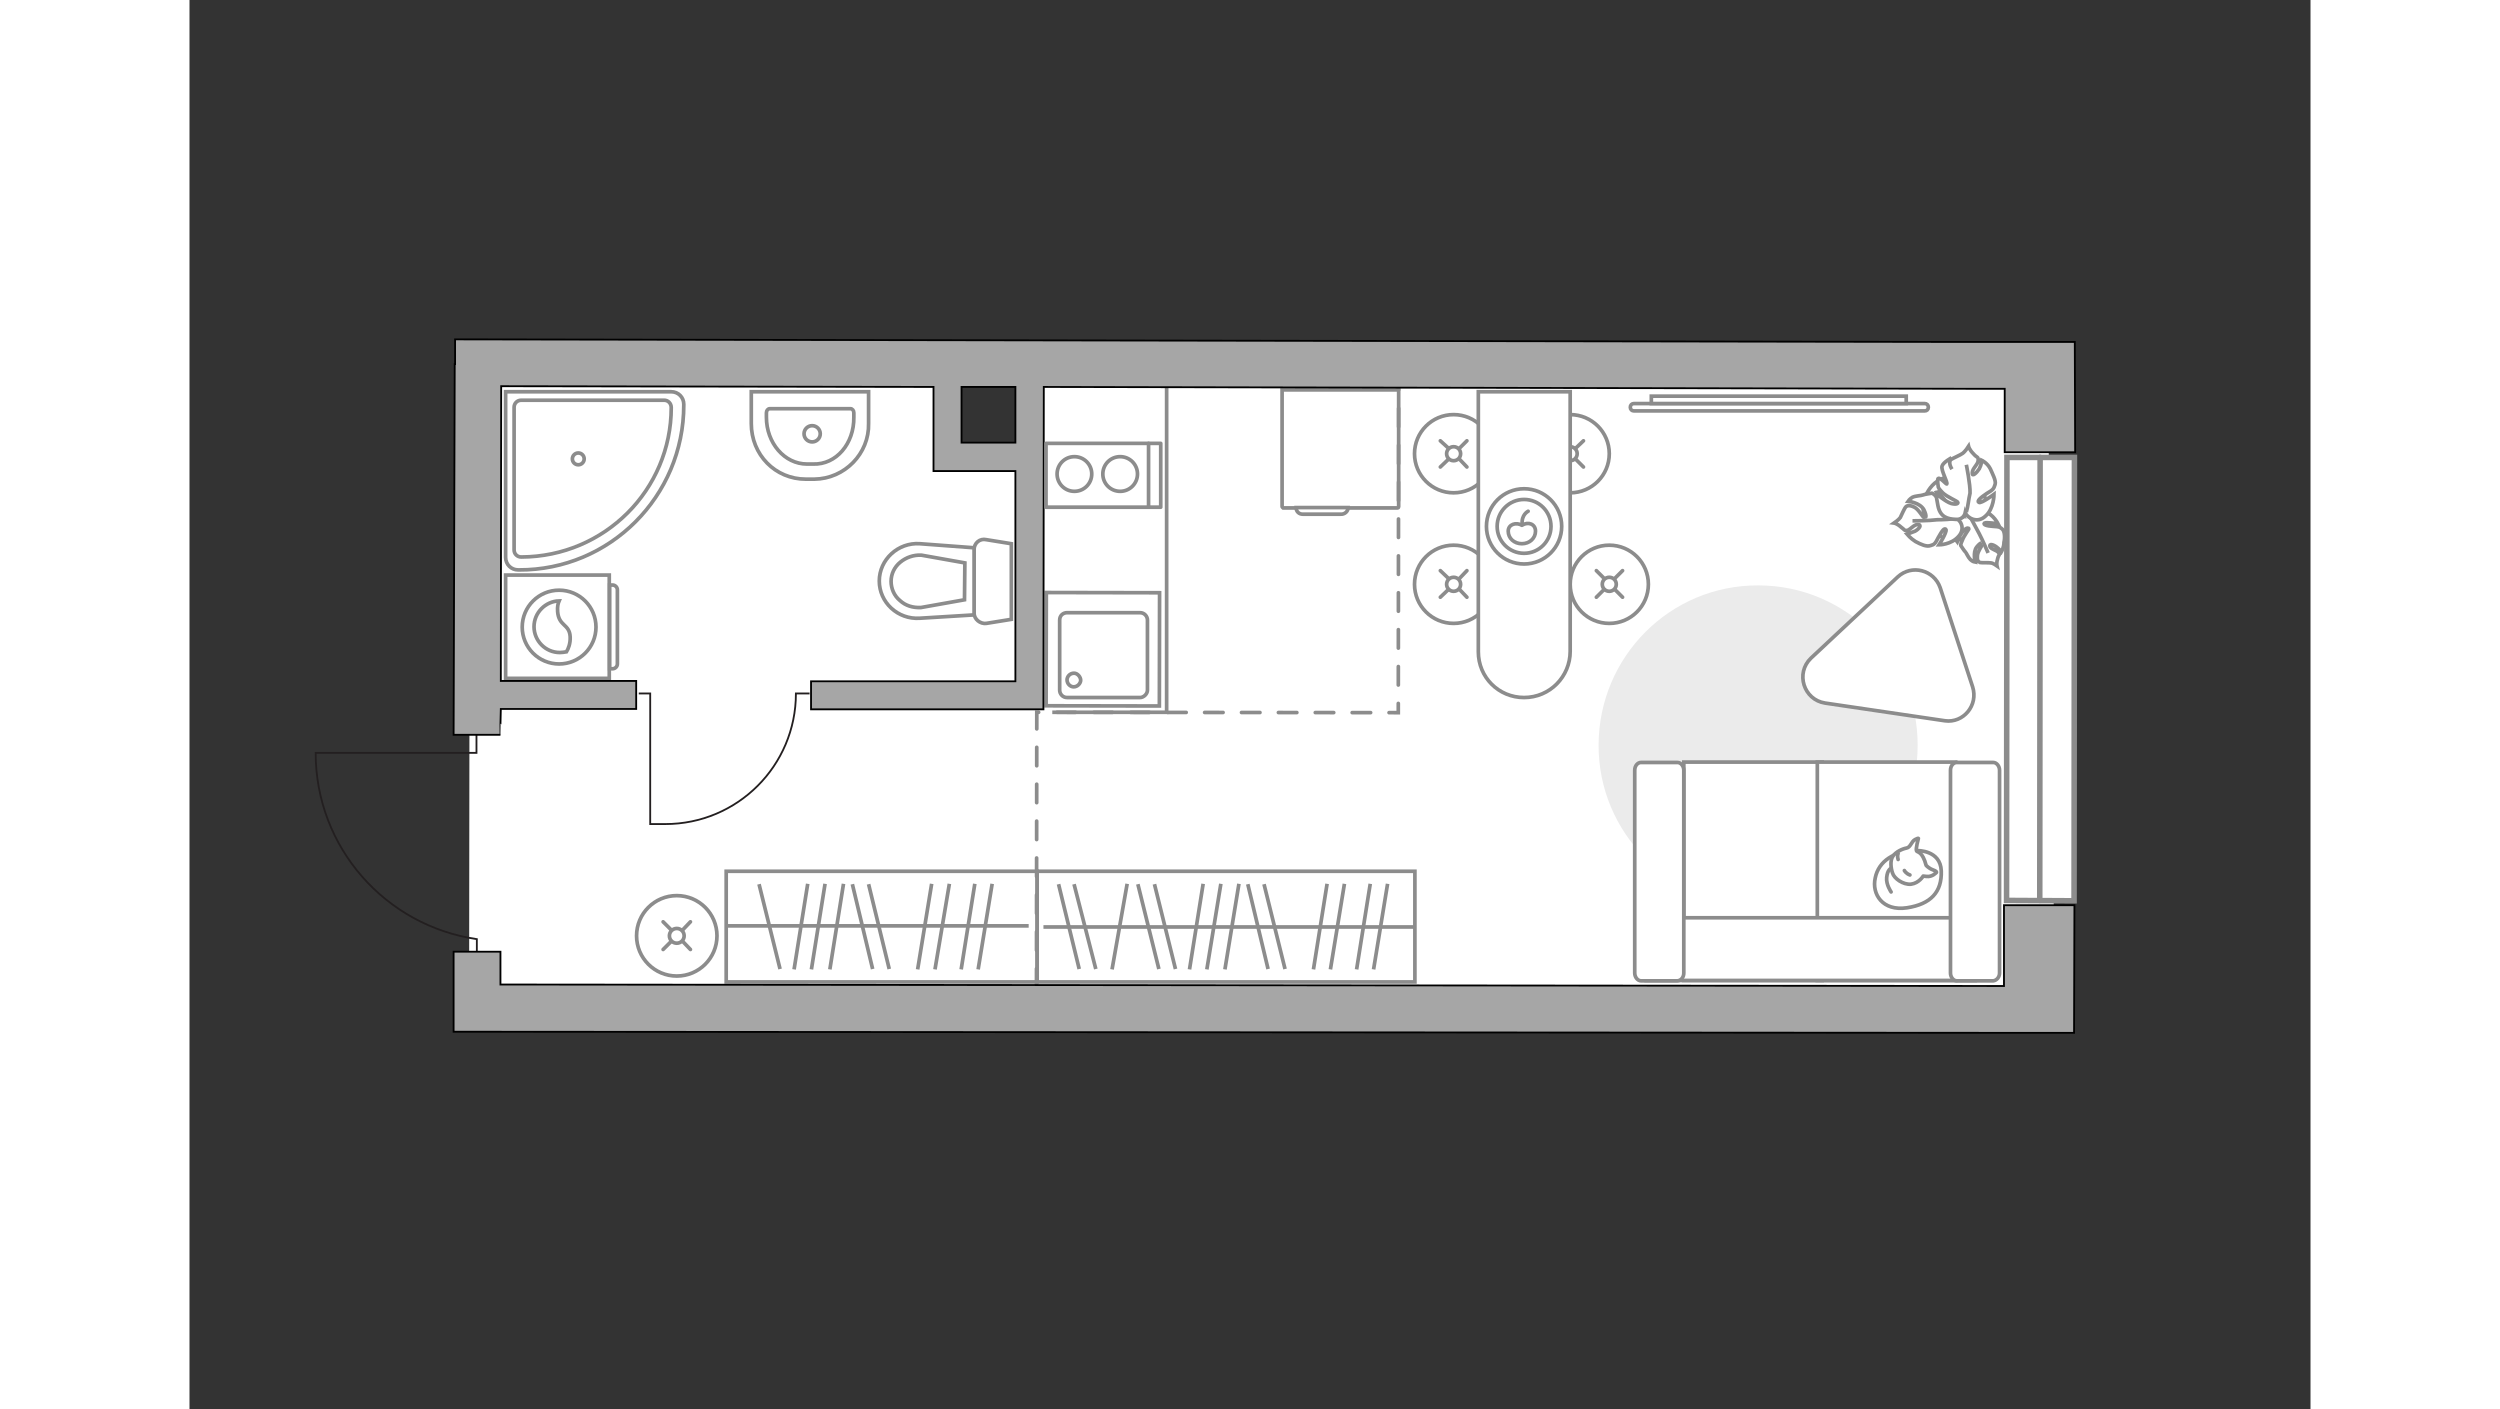 <?xml version="1.0" encoding="utf-8"?>
<!-- Generator: Adobe Illustrator 21.0.0, SVG Export Plug-In . SVG Version: 6.00 Build 0)  -->
<svg version="1.1" id="Слой_1" xmlns="http://www.w3.org/2000/svg" xmlns:xlink="http://www.w3.org/1999/xlink" x="0px" y="0px"
	 viewBox="0 0 575 382" style="enable-background:new 0 0 575 382;" xml:space="preserve" width="660" height="372">
<rect x="0" y="0" width="575" height="382" fill="#333333" stroke="none"/>
<style type="text/css">
	.st0{fill:#FFFFFF;}
	.st1{fill:#EBEBEB;}
	.st2{fill:#FFFFFF;stroke:#8C8C8C;stroke-miterlimit:10;}
	.st3{fill:none;stroke:#8C8C8C;stroke-miterlimit:10;}
	.st4{fill:none;stroke:#231F20;stroke-width:0.5;stroke-miterlimit:10;}
	.st5{fill:#FFFFFF;stroke:#8C8C8C;stroke-linecap:round;stroke-miterlimit:10;}
	.st6{fill:none;stroke:#8C8C8C;stroke-linecap:round;stroke-miterlimit:10;}
	.st7{fill:none;stroke:#8C8C8C;stroke-linecap:round;stroke-linejoin:round;stroke-miterlimit:10;}
	.st8{fill:#FFFFFF;stroke:#8C8C8C;stroke-linecap:round;stroke-linejoin:round;stroke-miterlimit:10;}
	.st9{fill-rule:evenodd;clip-rule:evenodd;fill:#FFFFFF;fill-opacity:0.1;stroke:#8C8C8C;stroke-miterlimit:10;}
	.st10{fill:none;stroke:#8C8C8C;stroke-linecap:round;stroke-miterlimit:10;stroke-dasharray:5,5;}
	.st11{fill:#A6A6A6;stroke:#000000;stroke-width:0.5;stroke-miterlimit:10;}
	.st12{fill:#FFFFFF;stroke:#8C8C8C;stroke-width:1.5;stroke-linecap:round;stroke-miterlimit:10;}
	.st13{fill:none;stroke:#8C8C8C;stroke-width:1.5;stroke-linecap:round;stroke-miterlimit:10;}
	.st14{fill:none;}
</style>
<path id="bg_00000068674674038186763100000014225875761120821942_" class="st0" d="M75.8,273.2l429.9,0.3l-1.9-172.4L76,100.8
	L75.8,273.2z M226.3,101.6v20.5h-18.8v-20.5H226.3z"/>
<g id="furniture_1_">
	<path id="Vector_1_" class="st1" d="M468.5,202c0,24-19.4,43.3-43.3,43.2c-24,0-43.3-19.4-43.2-43.3s19.4-43.3,43.3-43.2
		C449.2,158.7,468.5,178.2,468.5,202z"/>
	<g>
		<rect x="229.8" y="236.2" class="st2" width="102.4" height="30"/>
		<line class="st3" x1="280.7" y1="262.8" x2="284.5" y2="239.6"/>
		<line class="st3" x1="250.1" y1="262.8" x2="254.2" y2="239.6"/>
		<line class="st3" x1="275.8" y1="262.8" x2="279.6" y2="239.6"/>
		<line class="st3" x1="271.1" y1="262.8" x2="274.8" y2="239.6"/>
		<line class="st3" x1="321" y1="262.8" x2="324.8" y2="239.6"/>
		<line class="st3" x1="316.4" y1="262.8" x2="320.1" y2="239.6"/>
		<line class="st3" x1="309.3" y1="262.8" x2="313.1" y2="239.6"/>
		<line class="st3" x1="304.7" y1="262.8" x2="308.4" y2="239.6"/>
		<line class="st3" x1="245.7" y1="262.7" x2="239.8" y2="239.7"/>
		<line class="st3" x1="241.2" y1="262.7" x2="235.6" y2="239.7"/>
		<line class="st3" x1="267.3" y1="262.7" x2="261.6" y2="239.7"/>
		<line class="st3" x1="262.8" y1="262.7" x2="257.1" y2="239.7"/>
		<line class="st3" x1="297" y1="262.7" x2="291.3" y2="239.7"/>
		<line class="st3" x1="292.4" y1="262.7" x2="286.9" y2="239.7"/>
		<line class="st3" x1="231.5" y1="251.3" x2="332.2" y2="251.3"/>
	</g>
	<g>
		<rect x="145.5" y="236.2" class="st3" width="84.3" height="30"/>
		<line class="st3" x1="173.6" y1="262.8" x2="177.3" y2="239.6"/>
		<line class="st3" x1="168.6" y1="262.8" x2="172.3" y2="239.6"/>
		<line class="st3" x1="163.9" y1="262.8" x2="167.6" y2="239.6"/>
		<line class="st3" x1="213.8" y1="262.8" x2="217.6" y2="239.6"/>
		<line class="st3" x1="209.2" y1="262.8" x2="212.9" y2="239.6"/>
		<line class="st3" x1="202.1" y1="262.8" x2="206" y2="239.6"/>
		<line class="st3" x1="197.4" y1="262.8" x2="201.2" y2="239.6"/>
		<line class="st3" x1="160.1" y1="262.7" x2="154.4" y2="239.7"/>
		<line class="st3" x1="189.7" y1="262.7" x2="184.1" y2="239.7"/>
		<line class="st3" x1="185.2" y1="262.7" x2="179.7" y2="239.7"/>
		<line class="st3" x1="145.7" y1="251" x2="227.5" y2="251"/>
	</g>
	<g>
		<path id="Vector_8_2_" class="st2" d="M296.2,137.3v-31.6h31.6v31.7c0,0.1-0.1,0.3-0.3,0.3h-31
			C296.3,137.5,296.2,137.5,296.2,137.3z"/>
		<path id="Vector_9_2_" class="st2" d="M312,139.4h-10.2c-1,0-1.8-0.7-1.8-1.8h14.1C314.1,138.6,313.2,139.5,312,139.4z"/>
	</g>
	<path class="st4" d="M121.8,188h3.1v35.4h4.1c19.5,0,35.4-15.8,35.4-35.4l0,0h3.7"/>
	<g>
		<g>
			<circle class="st5" cx="342.7" cy="158.4" r="10.6"/>
			<line class="st6" x1="339.1" y1="154.7" x2="341.3" y2="156.8"/>
			<circle class="st5" cx="342.7" cy="158.4" r="1.9"/>
			<line class="st6" x1="344.3" y1="159.8" x2="346.3" y2="161.9"/>
			<line class="st6" x1="346.3" y1="154.7" x2="344.3" y2="156.8"/>
			<line class="st6" x1="341.3" y1="159.8" x2="339.1" y2="161.9"/>
		</g>
		<g>
			<circle class="st5" cx="384.9" cy="158.4" r="10.6"/>
			<line class="st6" x1="381.4" y1="154.7" x2="383.5" y2="156.8"/>
			<circle class="st5" cx="384.9" cy="158.4" r="1.9"/>
			<line class="st6" x1="386.4" y1="159.8" x2="388.5" y2="161.9"/>
			<line class="st6" x1="388.5" y1="154.7" x2="386.4" y2="156.8"/>
			<line class="st6" x1="383.5" y1="159.8" x2="381.4" y2="161.9"/>
		</g>
		<g>
			<circle class="st5" cx="342.7" cy="123" r="10.6"/>
			<line class="st6" x1="339.1" y1="119.5" x2="341.3" y2="121.5"/>
			<circle class="st5" cx="342.7" cy="123" r="1.9"/>
			<line class="st6" x1="344.3" y1="124.5" x2="346.3" y2="126.6"/>
			<line class="st6" x1="346.3" y1="119.5" x2="344.3" y2="121.5"/>
			<line class="st6" x1="341.3" y1="124.5" x2="339.1" y2="126.6"/>
		</g>
		<g>
			<circle class="st5" cx="374.3" cy="123" r="10.6"/>
			<line class="st6" x1="370.7" y1="119.5" x2="372.8" y2="121.5"/>
			<circle class="st5" cx="374.3" cy="123" r="1.9"/>
			<line class="st6" x1="375.8" y1="124.5" x2="377.9" y2="126.6"/>
			<line class="st6" x1="377.9" y1="119.5" x2="375.8" y2="121.5"/>
			<line class="st6" x1="372.8" y1="124.5" x2="370.7" y2="126.6"/>
		</g>
		<g>
			<path class="st2" d="M361.8,189.1L361.8,189.1c-6.9,0-12.4-5.5-12.4-12.4v-70.5h24.9v70.4C374.3,183.4,368.8,189.1,361.8,189.1z"
				/>
			<circle class="st7" cx="361.8" cy="142.7" r="10.2"/>
			<circle class="st7" cx="361.8" cy="142.7" r="7.3"/>
			<path class="st7" d="M364.9,144c0,1.9-1.6,3.4-3.7,3.4c-2.1,0-3.7-1.5-3.7-3.4c0-1.9,2.2-2.5,3.7-1.6
				C363,141.3,364.9,142.1,364.9,144z"/>
			<path class="st7" d="M362.9,138.6c0,0-1.9,0.9-1.6,3.6"/>
		</g>
	</g>
	<path class="st8" d="M483.4,186.2l-8.8-26.9c-1.7-4.8-7.7-6.4-11.5-2.9l-23.5,22c-4.3,4.1-2,11.3,3.8,12.2l32.5,4.8
		C480.9,196.1,485,191.2,483.4,186.2z"/>
	<polyline class="st3" points="233.9,193.1 264.9,193.1 264.9,103.6 	"/>
	<g>
		<path id="Vector_60_00000050640831104467022820000017132772345632596365_" class="st2" d="M485.3,132.2c-3.1-3.6-8.5-4.2-12.2-1.2
			c-3.5,3.1-4.2,8.5-1.2,12.2c3.1,3.7,8.5,4.2,12.2,1.2C487.7,141.4,488.3,135.9,485.3,132.2z"/>
		<path class="st2" d="M486.7,138.7c2.3,0.7,3.6,3.3,3.6,3.3s-3.3-0.5-3.7-0.2c-0.4,0.4,0.5,0.8,2.4,0.9c1.8,0.1,1.8,0.2,2.5,0.8
			c0.6,0.6,0.7,2.3,0.4,3.5c0,1.4-0.7,2.6-0.7,2.6s-0.5-0.7-1.3-1.3c-0.9-0.7-2.1-1-1.8-0.1c0.4,0.8,1.8,0.9,2.3,1.6
			c0.5,0.8,0.1,0.4-0.2,1.6c-0.4,1.2-0.2,2-0.2,2s-1.1-0.8-1.7-0.8c-0.5-0.1-2.3,0-2.9-0.1c-0.6-0.3-0.8-0.7-0.7-1.9
			s1.3-2.7,1.4-3.1s-0.4-0.7-1.6,0.8c-1.1,1.4-0.4,4.1-0.4,4.1s-0.7-0.1-1.3-0.7c-0.6-0.6-1.1-1.8-1.3-2c-0.2-0.1-1.3-1.8-1.3-1.8
			s-0.1-0.4,0.4-1.4c0.4-1.2,1.9-3.1,1.8-3.2c-0.1-0.1-0.4-0.4-1.3,0.4c-1,0.8-1.9,3.3-1.9,3.3s-0.2-0.2-0.8-2.4
			c-0.7-2.4,0.5-3.5,2-4.3c1.3-0.8,2.4,0.4,2.4,0.4C482.9,139.7,484.2,137.7,486.7,138.7z"/>
		<path class="st2" d="M480.2,138.1c1.1,0.7,2.2,1.5,2.9,2.7c0.4,0.7,1.5,2.8,2.1,3.9c0.9,1.7,2.4,5.2,2.4,5.2"/>
		<path class="st2" d="M479.6,145.4c-2,2.3-5.3,2.3-5.3,2.3s2.1-3.3,1.9-4.1c-0.4-0.7-1.1,0.3-2.1,2.1c-0.9,1.8-1.1,1.9-2.1,2.2
			c-1.1,0.4-2.6-0.3-4.1-1.1c-1.3-0.8-2.3-2-2.3-2s1-0.3,2.2-0.8c1.1-0.6,2-1.8,0.7-1.8c-1,0-1.9,1.3-2.8,1.6
			c-0.9,0.1-0.7-0.2-1.7-0.9c-1.1-1-1.9-1.1-1.9-1.1s1.3-0.9,1.7-1.5c0.3-0.6,1.1-2.5,1.5-2.9c0.4-0.4,1.1-0.5,2.3,0.1
			c1.1,0.5,2.2,2.6,2.6,2.8c0.4,0.2,1,0,0-2.1c-1.1-2-4.3-2.3-4.3-2.3s0.4-0.6,1.2-1.1c0.9-0.4,2.3-0.4,2.8-0.6
			c0.4-0.2,2.5-0.5,2.5-0.5s0.4,0.1,1.3,1.1c1.2,0.9,2.6,3.5,2.6,3.4c0.2-0.1,0.7-0.1,0.2-1.5s-2.8-3.4-2.8-3.4s0.2-0.1,2.9,0.4
			c2.8,0.4,3.4,2.3,3.6,4.1c0.2,2-1.5,2.6-1.5,2.6C480,140.8,481.6,143.2,479.6,145.4z"/>
		<path class="st2" d="M483.1,138.7c-1.2,1.1-2.8,1.5-4.2,1.8c-1,0.3-3.8,0.4-5.1,0.4c-2.2,0.3-6.7,0.3-6.7,0.3"/>
		<g>
			<path class="st2" d="M477.7,124.1c0,0-2.3,1.2-2.6,2.3c-0.3,1.1,1.6,4.4,1.3,4.8c-0.1,0.2-1.7-1.8-2.3-1.5c-0.4,0.1,0,2.4,0,2.4
				s0.1,0.4,1.2,1.5c1.1,1.1,4.1,2.3,4.1,2.6c0.1,0.2-0.2,0.7-1.8,0.3c-1.6-0.5-4.1-2.7-4.1-2.7s-0.1,0.2,0.5,3.3
				c0.6,3.1,2.6,3.6,4.8,3.7c2.2,0.2,2.6-1.8,2.6-1.8c0.5,1.3,3.2,3.1,5.5,0.9c2.3-2,2.3-5.9,2.3-5.9s-3.5,2.6-4.1,2.2
				c-0.6-0.3,0.3-1.2,2.1-2.4c1.9-1.1,1.9-1.3,2.3-2.5c0.3-1-0.7-2.8-1.3-4.2c-0.8-1.6-2.3-2.3-2.3-2.3s-0.1,1.2-0.7,2.3
				c-0.7,1.1-2,2.3-1.9,1.1c0-1.2,1.5-2.2,1.6-3.3c0.1-1.2-0.3-0.7-1.3-1.9c-1.1-1.1-1.3-2-1.3-2s-0.9,1.4-1.6,1.9
				c-0.5,0.4-2.6,1.3-3.2,1.7c-0.4,0.4-0.5,1.3,0.3,2.6"/>
			<path class="st2" d="M481.7,138.8c0.5-1.6,0.6-3.5,1-5.1c0.1-2.3-1-7.7-1-7.7"/>
		</g>
	</g>
	<g>
		<path class="st2" d="M470.4,109.4c0.6,0,1,0.4,1,1c0,0.6-0.4,1-1,1h-78.8c-0.6,0-1-0.4-1-1c0-0.6,0.4-1,1-1H470.4z"/>
		<rect x="396.3" y="107.4" class="st2" width="69.1" height="2"/>
	</g>
	<g>
		<circle class="st5" cx="132.1" cy="253.7" r="10.9"/>
		<line class="st6" x1="128.4" y1="249.9" x2="130.6" y2="252.1"/>
		<circle class="st5" cx="132.1" cy="253.7" r="2"/>
		<line class="st6" x1="133.7" y1="255.2" x2="135.8" y2="257.4"/>
		<line class="st6" x1="135.8" y1="249.9" x2="133.7" y2="252.1"/>
		<line class="st6" x1="130.6" y1="255.2" x2="128.4" y2="257.4"/>
	</g>
	<g>
		<path id="Vector_55_5_" class="st2" d="M405.1,265.8h37.5v-59.2h-37.5V265.8z"/>
		<path id="Vector_56_6_" class="st2" d="M441.3,265.8h37.5v-59.2h-37.5V265.8z"/>
		<path id="Vector_57_5_" class="st2" d="M398.5,248.8l-3.5,17h89.1v-17H398.5z"/>
		<path id="Vector_58_5_" class="st2" d="M405.1,263.8v-55c0-1.1-0.8-2.1-1.7-2.1h-9.9c-0.9,0-1.7,0.9-1.7,2.1v55
			c0,1.1,0.8,2.1,1.7,2.1h9.9C404.4,265.8,405.1,264.9,405.1,263.8z"/>
		<path id="Vector_59_5_" class="st2" d="M490.7,263.8v-55c0-1.1-0.8-2.1-1.7-2.1h-9.9c-0.9,0-1.7,0.9-1.7,2.1v55
			c0,1.1,0.8,2.1,1.7,2.1h9.9C489.9,265.8,490.7,264.9,490.7,263.8z"/>
		<g>
			<path class="st8" d="M468.4,230.6c0,0,6.3-0.2,6.5,5.5c0.2,5.7-2.8,9-9.3,10c-6.6,1-9.6-3.7-8.6-8.1
				C457.9,233.5,462.1,230.6,468.4,230.6z"/>
			<path class="st8" d="M470.8,234.6c0,0,0.7,0.8,1.8,1.2c1.2,0.4,1,0.7,1,0.7s-1.1,1.3-2.7,1.1c-0.9-0.1-0.9-0.1-0.9-0.1
				s-1.1,1.9-3.3,2.2c-2.2,0.2-4.6-1.6-5-3c-0.5-1.4-0.7-3.5,0.1-4.6c0.8-1.2,2.6-2,3.7-2.2c1.1-0.2,1.3-1.8,2.3-2.3
				c1-0.5,0.9-0.3,0.9-0.3s-0.8,2.9-0.5,3.4C468.5,231.1,469.8,230.8,470.8,234.6z"/>
			<path class="st8" d="M464.9,236c0,0,0.4,0.8,1.5,1.2"/>
			<path class="st8" d="M463.2,233c0,0-0.3-0.9,0-1.6"/>
			<path class="st7" d="M461.3,235.4c0,0-1,0.3-1.2,2.5c-0.2,1.9,1.2,3.9,1.2,3.9"/>
		</g>
	</g>
	<g>
		<g>
			<path class="st2" d="M113.8,183.9v-28H85.7v28H113.8z"/>
			<path class="st9" d="M116,180v-20.1c0-0.7-0.6-1.3-1.3-1.3h-0.8v22.7h0.8C115.4,181.3,116,180.7,116,180z"/>
		</g>
		<circle class="st2" cx="100.2" cy="170" r="10"/>
		<path class="st2" d="M103.2,172.6c-0.2-3.5-3.1-2.8-3.4-6.8c-0.1-1.3,0.1-2.2,0.4-2.9c-3.7,0.1-6.8,3.2-6.8,7c0,3.8,3.1,7,7,7
			c0.6,0,1.2-0.1,1.8-0.2C102.7,175.9,103.3,174.4,103.2,172.6z"/>
	</g>
</g>
<g id="plan">
	<g>
		<g>
			
				<rect x="232.2" y="160.7" transform="matrix(1.813147e-03 -1 1 1.813147e-03 71.108 423.243)" class="st2" width="30.7" height="30.7"/>
		</g>
		<path class="st2" d="M257.7,189.1h-19.8c-1.2,0-2-1-2-2v-19c0-1.3,1-2,2-2h19.8c1.2,0,2,1,2,2v19
			C259.7,188.1,258.7,189.1,257.7,189.1z"/>
		<path class="st2" d="M239.8,182.5c-1.2,0-1.9,1-1.9,1.8c0,1.1,0.9,1.9,1.8,1.9c1.1,0,1.9-1,1.9-1.8
			C241.6,183.6,240.8,182.5,239.8,182.5z"/>
	</g>
	<g>
		<path id="Vector_134_00000161633812337448206730000008870507552056449721_" class="st2" d="M184.1,114.8v-8.6h-31.8v8.6
			c0,8.5,6.5,15.1,14.8,15.1h2.3C177.6,129.8,184.3,123,184.1,114.8z"/>
		<path id="Vector_133_00000075130115532572640190000000862392741627544989_" class="st2" d="M180.1,113.1v-1.2
			c0-0.6-0.4-1.1-0.9-1.1h-21.9c-0.5,0-0.9,0.5-0.9,1.1v1.2c0,7,4.9,12.7,11,12.7h1.7C175.3,126,180.2,120.3,180.1,113.1z"/>
		<circle class="st2" cx="168.8" cy="117.6" r="2.2"/>
	</g>
	<g>
		<g id="Group_26_00000158710286754915051620000011756507512992462987_">
			<path id="Vector_130_00000047753620908781536960000004465369375011988386_" class="st2" d="M212.7,166.2v-17.2
				c0-1.8,1.6-3.1,3.3-2.7l6.8,1.1v20.5L216,169C214.4,169.2,212.7,167.9,212.7,166.2z"/>
			<path id="Vector_131_00000032632854613708272580000009556560460334754960_" class="st2" d="M187,157.5c0-5.8,5.1-10.5,11-10.1
				l14.7,1.1v18.2l-14.7,0.9C192,168,187,163.3,187,157.5z"/>
			<path id="Vector_132_00000171707206849269813980000006163509634855210410_" class="st2" d="M210.2,152.6l-11.8-2.1
				c-2.1-0.1-4.1,0.6-5.7,1.9c-1.6,1.3-2.5,3.2-2.5,5.2c0,1.9,0.8,3.9,2.4,5.2c1.5,1.4,3.5,2,5.7,1.9l11.8-2.1L210.2,152.6z"/>
		</g>
	</g>
	<g>
		<path class="st10" d="M229.6,277.6c0-0.6,0.1-84.5,0.1-84.5l98,0.1l0.1-92.4"/>
		<path class="st4" d="M77.8,196.5v7.6H34.2c0,25.7,19,46.9,43.7,50.5v6.9"/>
		<g>
			<polygon class="st11" points="491.9,267.3 84.3,266.9 84.3,258 71.6,258 71.6,279.7 76.8,279.7 491.8,280 510.9,280 511,245.4 
				491.9,245.4 			"/>
			<path class="st11" d="M84.3,196.4l0.1-4.2h36.7v-7.6H84.4l0.1-79.9l117.2,0.2v22.8h22.2v57h-55.4v7.6h63l0.1-87.4l251.4,0.5h9.1
				v17.2h19.1l-0.1-29.9h-34.3L72,92v6.7h-0.1l-0.3,100.5h12.7C84.3,199.2,84.3,196.4,84.3,196.4z M223.9,120h-14.6v-0.1v-15h14.6
				V120z"/>
		</g>
	</g>
	<g>
		<rect x="232.2" y="120.2" class="st7" width="31.1" height="17.3"/>
		<g>
			<g>
				<path class="st7" d="M244.6,128.5c0,2.6-2.1,4.7-4.7,4.7c-2.6,0-4.7-2.1-4.7-4.7c0-2.6,2.1-4.7,4.7-4.7
					C242.5,123.8,244.6,125.9,244.6,128.5z"/>
				<path class="st7" d="M257,128.5c0,2.6-2.1,4.7-4.7,4.7c-2.6,0-4.7-2.1-4.7-4.7c0-2.6,2.1-4.7,4.7-4.7
					C254.9,123.8,257,125.9,257,128.5z"/>
			</g>
		</g>
		<line class="st7" x1="260" y1="120.2" x2="260" y2="137.1"/>
	</g>
	<g>
		<path class="st2" d="M134,109.8v-0.2c0-1.9-1.5-3.4-3.4-3.4H85.7v44.9c0,1.9,1.5,3.4,3.4,3.4h0.2C113.9,154.6,134,134.6,134,109.8
			z"/>
		<path class="st2" d="M130.6,110.5L130.6,110.5c0-1.2-0.9-2-1.9-2H89.9c-1.1,0-1.9,0.9-1.9,1.9v38.7c0,1.1,0.9,1.9,1.9,1.9h0.1
			C112.5,150.9,130.6,132.8,130.6,110.5z"/>
		<circle class="st2" cx="105.4" cy="124.4" r="1.6"/>
	</g>
</g>
<g id="windows_00000098205245868189380670000014648933297700965284_">
	<g>
		<polygon class="st12" points="492.6,244.1 492.7,124 511,124 510.9,244.2 		"/>
		<line class="st13" x1="501.6" y1="244.1" x2="501.7" y2="124"/>
	</g>
</g>
<g id="points">
	<path id="h" class="st14" d="M185,217.1"/>
	<path id="s" class="st14" d="M157.9,156.1"/>
	<path id="k" class="st14" d="M295.9,162.4"/>
	<path id="r" class="st14" d="M356.2,217.5"/>
</g>
</svg>
